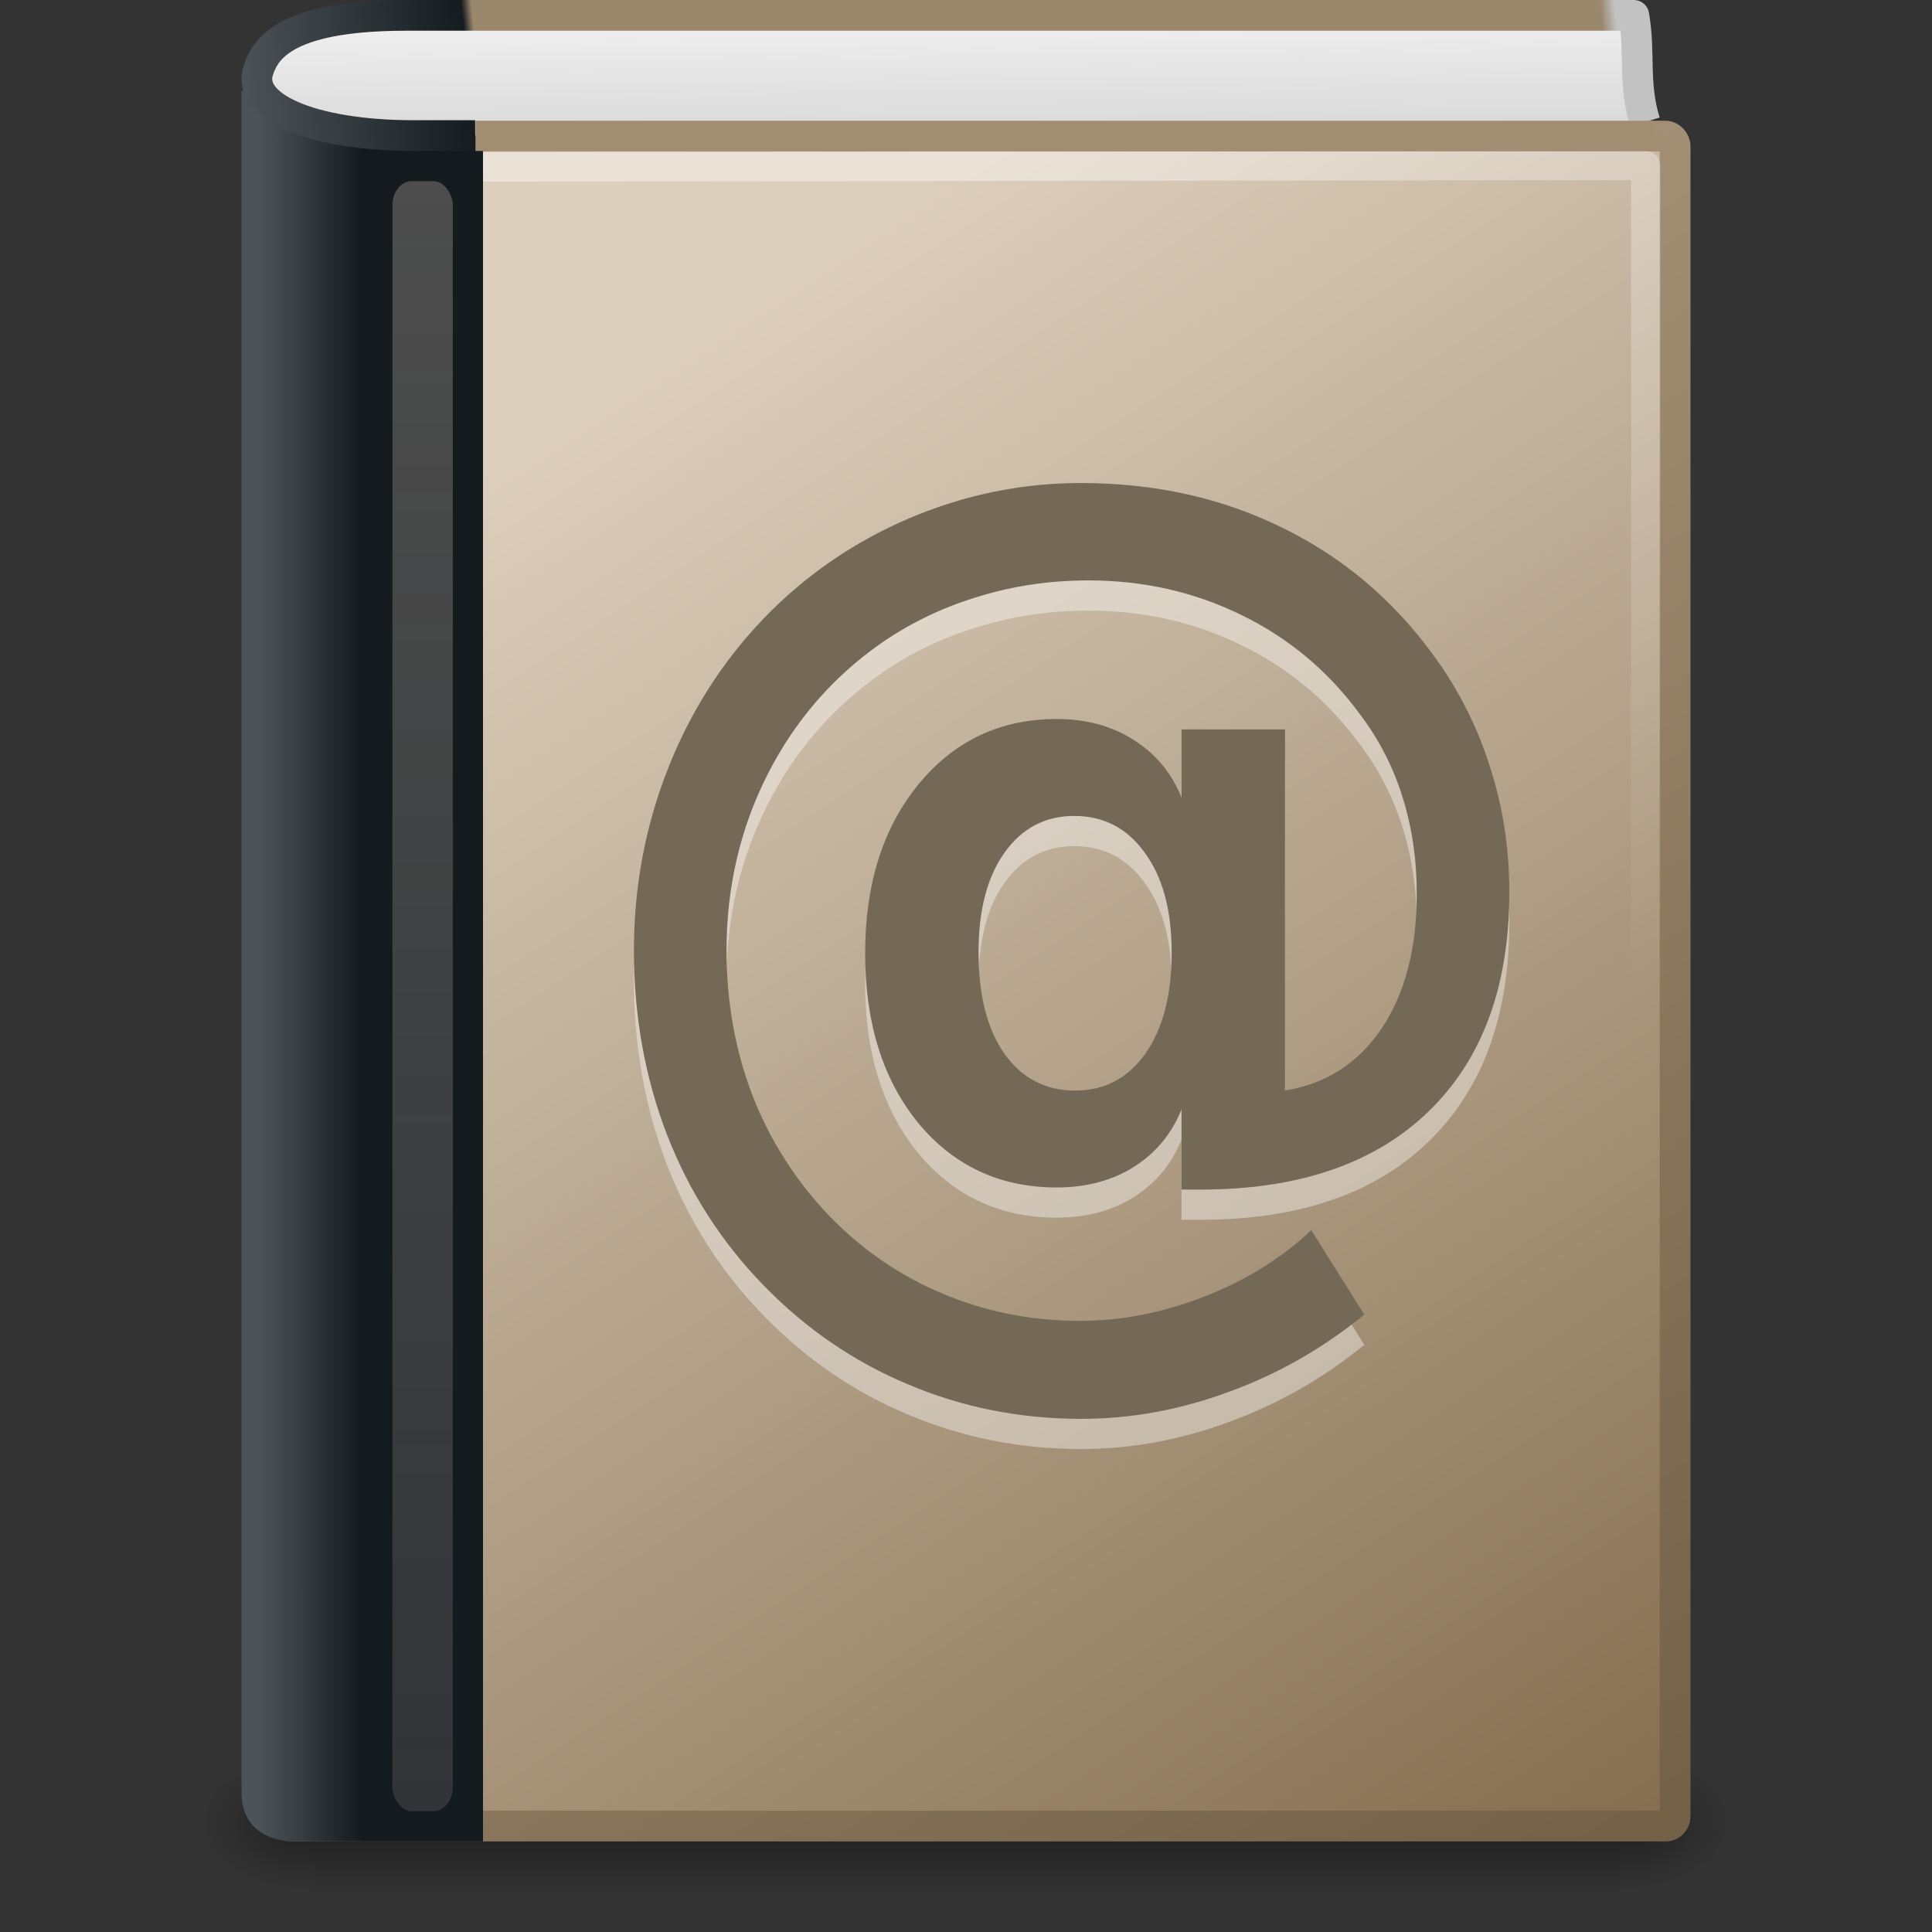 <?xml version="1.0" encoding="UTF-8"?>
<!-- Created with Inkscape (http://www.inkscape.org/) -->
<svg id="svg3506" width="64" height="64" version="1.0" xmlns="http://www.w3.org/2000/svg" xmlns:cc="http://creativecommons.org/ns#" xmlns:dc="http://purl.org/dc/elements/1.1/" xmlns:rdf="http://www.w3.org/1999/02/22-rdf-syntax-ns#" xmlns:xlink="http://www.w3.org/1999/xlink">
 <rect width="100%" height="100%" fill="#333333" stroke="none"/>
 <defs id="defs3508">
  <linearGradient id="linearGradient5060">
   <stop id="stop5062" offset="0"/>
   <stop id="stop5064" style="stop-opacity:0" offset="1"/>
  </linearGradient>
  <linearGradient id="linearGradient2440" x1="24.627" x2="24.64" y1="3.123" y2="4.883" gradientTransform="matrix(1.35 0 0 2.007 1.228 -5.426)" gradientUnits="userSpaceOnUse">
   <stop id="stop2348" style="stop-color:#eee" offset="0"/>
   <stop id="stop2350" style="stop-color:#d9d9da" offset="1"/>
  </linearGradient>
  <linearGradient id="linearGradient2442" x1="5.754" x2="55.495" y1="5.244" y2=".065" gradientTransform="matrix(.963 0 0 .975 2.48 -.222)" gradientUnits="userSpaceOnUse">
   <stop id="stop3915" style="stop-color:#4e555a" offset="0"/>
   <stop id="stop3917" style="stop-color:#151c20" offset=".16"/>
   <stop id="stop3919" style="stop-color:#9b876c" offset=".167"/>
   <stop id="stop3921" style="stop-color:#9b876c" offset=".752"/>
   <stop id="stop3923" style="stop-color:#9b876c" offset=".939"/>
   <stop id="stop3925" style="stop-color:#c2c2c2" offset=".949"/>
   <stop id="stop3927" style="stop-color:#c2c2c2" offset="1"/>
  </linearGradient>
  <linearGradient id="linearGradient2445" x1="28.252" x2="40.978" y1="4.034" y2="24.62" gradientTransform="matrix(1.356 0 0 1.344 -.394 -.588)" gradientUnits="userSpaceOnUse">
   <stop id="stop3200" style="stop-color:#fff" offset="0"/>
   <stop id="stop3202" style="stop-color:#fff;stop-opacity:0" offset="1"/>
  </linearGradient>
  <linearGradient id="linearGradient2448" x1="13.832" x2="13.832" y1="-9.832" y2="44.168" gradientTransform="translate(.168 15.832)" gradientUnits="userSpaceOnUse">
   <stop id="stop3207" style="stop-color:#4d4d4d" offset="0"/>
   <stop id="stop3209" style="stop-color:#4d4d4d;stop-opacity:.517" offset="1"/>
  </linearGradient>
  <linearGradient id="linearGradient2451" x1="5.48" x2="8.5" y1="25.019" y2="25.019" gradientTransform="matrix(1.143 0 0 1.381 2.286 -2.524)" gradientUnits="userSpaceOnUse">
   <stop id="stop8980" style="stop-color:#4d5459;stop-opacity:.996" offset="0"/>
   <stop id="stop8982" style="stop-color:#141b1f" offset="1"/>
  </linearGradient>
  <linearGradient id="linearGradient2454" x1="16.102" x2="38.491" y1="9.889" y2="46" gradientTransform="matrix(1.318 0 0 1.399 2.113 -3.188)" gradientUnits="userSpaceOnUse">
   <stop id="stop8969" style="stop-color:#ddcfbd" offset="0"/>
   <stop id="stop8971" style="stop-color:#856f50" offset="1"/>
  </linearGradient>
  <linearGradient id="linearGradient2456" x1="22.334" x2="53.453" y1="11.03" y2="61.22" gradientTransform="matrix(.948 0 0 1.007 2.156 -.454)" gradientUnits="userSpaceOnUse">
   <stop id="stop3321" style="stop-color:#af9b7f" offset="0"/>
   <stop id="stop3323" style="stop-color:#736148" offset="1"/>
  </linearGradient>
  <linearGradient id="linearGradient2462" x1="302.86" x2="302.86" y1="366.65" y2="609.51" gradientTransform="matrix(.07 0 0 .015 -1.45 38.629)" gradientUnits="userSpaceOnUse">
   <stop id="stop5050" style="stop-opacity:0" offset="0"/>
   <stop id="stop5056" offset=".5"/>
   <stop id="stop5052" style="stop-opacity:0" offset="1"/>
  </linearGradient>
  <radialGradient id="radialGradient2464" cx="605.71" cy="486.65" r="117.14" gradientTransform="matrix(-.024 0 0 .015 21.522 38.629)" gradientUnits="userSpaceOnUse" xlink:href="#linearGradient5060"/>
  <radialGradient id="radialGradient2466" cx="605.71" cy="486.65" r="117.14" gradientTransform="matrix(.024 0 0 .015 26.478 38.629)" gradientUnits="userSpaceOnUse" xlink:href="#linearGradient5060"/>
 </defs>
 <g id="g2877" transform="matrix(1.275 0 0 1.275 1.393 1.808)">
  <rect id="rect2879" x="7" y="44.266" width="34" height="3.734" style="fill:url(#linearGradient2462);opacity:.402"/>
  <path id="path2881" d="m7 44.266v3.734c-1.241 7e-3 -3-0.837-3-1.867 0-1.03 1.385-1.867 3-1.867z" style="fill:url(#radialGradient2464);opacity:.402"/>
  <path id="path2883" d="m41 44.266v3.734c1.241 7e-3 3-0.837 3-1.867 0-1.03-1.385-1.867-3-1.867z" style="fill:url(#radialGradient2466);opacity:.402"/>
 </g>
 <rect id="rect2719" x="9.509" y="4.51" width="45.981" height="55.981" rx=".31" ry=".33" style="fill:url(#linearGradient2454);stroke-linecap:round;stroke-linejoin:round;stroke-miterlimit:0;stroke-width:1.019;stroke:url(#linearGradient2456)"/>
 <path id="path2721" d="m8 3c3.302 2.026 6.258 1.186 8 1.395v56.605h-6.367s-1.633 0-1.633-1.623v-56.377z" style="fill:url(#linearGradient2451)"/>
 <rect id="rect2725" x="13" y="6" width="2" height="54" rx=".64" ry=".799" style="fill:url(#linearGradient2448)"/>
 <path id="path4743" d="m16.483 5.528 38.033-0.044v54.033" style="fill:none;opacity:.4;stroke-linecap:square;stroke-linejoin:round;stroke-width:.967;stroke:url(#linearGradient2445)"/>
 <path id="path2723" d="m54.491 4.043c-0.397-1.293-0.15-2.3-0.369-3.534h-40.657c-2.111 0-4.197 0.3-4.786 1.523-0.033 0.069-0.07 0.138-0.09 0.213-0.54 1.26 1.696 2.246 5.116 2.246h2.037" style="fill:url(#linearGradient2440);stroke-linejoin:round;stroke-miterlimit:0;stroke-width:1.017;stroke:url(#linearGradient2442)"/>
 <path id="path4494" d="m54.75 4.5h-39" style="fill-rule:evenodd;fill:#a18d72;stroke-width:1px;stroke:#a18d72"/>
 <path id="path2432" d="m32.416 32.552c-1.3e-5 1.415 0.284 2.532 0.853 3.349 0.58 0.817 1.361 1.226 2.346 1.226 0.973 5e-6 1.75-0.408 2.329-1.226 0.58-0.829 0.869-1.945 0.869-3.349-2.3e-5 -1.392-0.295-2.491-0.886-3.297-0.58-0.817-1.361-1.226-2.346-1.226-0.962 1.3e-5 -1.733 0.409-2.313 1.226-0.569 0.806-0.853 1.904-0.853 3.297m6.725 5.195c-0.328 0.817-0.858 1.456-1.591 1.916-0.722 0.449-1.569 0.673-2.542 0.673-1.881 2e-6 -3.412-0.713-4.593-2.14-1.17-1.438-1.755-3.308-1.755-5.61-1.2e-5 -2.301 0.59-4.171 1.772-5.61 1.181-1.438 2.706-2.158 4.576-2.158 0.973 1.6e-5 1.821 0.23 2.542 0.69 0.733 0.46 1.263 1.099 1.591 1.916v-2.261h3.428v11.962c1.356-0.219 2.422-0.903 3.199-2.054 0.776-1.162 1.165-2.647 1.165-4.453-3e-5 -1.151-0.159-2.227-0.476-3.228-0.317-1.013-0.798-1.939-1.443-2.779-1.039-1.404-2.34-2.486-3.904-3.245-1.553-0.759-3.237-1.139-5.052-1.139-1.268 1.9e-5 -2.482 0.178-3.641 0.535-1.159 0.345-2.231 0.857-3.215 1.536-1.618 1.128-2.881 2.589-3.789 4.384-0.897 1.784-1.345 3.717-1.345 5.8-6e-6 1.715 0.29 3.325 0.869 4.833 0.59 1.496 1.438 2.819 2.542 3.97 1.093 1.128 2.346 1.985 3.756 2.572 1.422 0.598 2.936 0.898 4.544 0.898 1.378-1e-6 2.756-0.27 4.133-0.811 1.378-0.541 2.553-1.272 3.527-2.192l1.755 2.796c-1.367 1.116-2.86 1.968-4.478 2.555-1.607 0.598-3.242 0.898-4.904 0.898-2.023-4e-6 -3.931-0.38-5.724-1.139-1.793-0.748-3.39-1.841-4.79-3.28-1.4-1.438-2.466-3.101-3.199-4.988-0.733-1.899-1.099-3.935-1.099-6.11-2e-6 -2.094 0.372-4.091 1.115-5.989 0.744-1.899 1.804-3.567 3.182-5.006 1.378-1.427 2.98-2.531 4.806-3.314 1.837-0.782 3.74-1.174 5.708-1.174 2.45 2.5e-5 4.675 0.495 6.676 1.484 2.001 0.978 3.674 2.393 5.019 4.246 0.82 1.128 1.438 2.353 1.853 3.676 0.426 1.312 0.64 2.693 0.64 4.143-3.5e-5 3.118-0.891 5.541-2.674 7.267-1.782 1.726-4.298 2.589-7.545 2.589h-0.64v-2.658" style="fill:#fff;opacity:.4"/>
 <path id="path2779" d="m32.416 31.552c-1.3e-5 1.415 0.284 2.532 0.853 3.349 0.58 0.817 1.361 1.226 2.346 1.226 0.973 5e-6 1.75-0.408 2.329-1.226 0.58-0.829 0.869-1.945 0.869-3.349-2.3e-5 -1.392-0.295-2.491-0.886-3.297-0.58-0.817-1.361-1.226-2.346-1.226-0.962 1.3e-5 -1.733 0.409-2.313 1.226-0.569 0.806-0.853 1.904-0.853 3.297m6.725 5.195c-0.328 0.817-0.858 1.456-1.591 1.916-0.722 0.449-1.569 0.673-2.542 0.673-1.881 2e-6 -3.412-0.713-4.593-2.14-1.17-1.438-1.755-3.308-1.755-5.61-1.2e-5 -2.301 0.59-4.171 1.772-5.61 1.181-1.438 2.706-2.158 4.576-2.158 0.973 1.6e-5 1.821 0.23 2.542 0.69 0.733 0.46 1.263 1.099 1.591 1.916v-2.261h3.428v11.962c1.356-0.219 2.422-0.903 3.199-2.054 0.776-1.162 1.165-2.647 1.165-4.453-3e-5 -1.151-0.159-2.227-0.476-3.228-0.317-1.013-0.798-1.939-1.443-2.779-1.039-1.404-2.34-2.486-3.904-3.245-1.553-0.759-3.237-1.139-5.052-1.139-1.268 1.9e-5 -2.482 0.178-3.641 0.535-1.159 0.345-2.231 0.857-3.215 1.536-1.618 1.128-2.881 2.589-3.789 4.384-0.897 1.784-1.345 3.717-1.345 5.8-6e-6 1.715 0.29 3.325 0.869 4.833 0.59 1.496 1.438 2.819 2.542 3.97 1.093 1.128 2.346 1.985 3.756 2.572 1.422 0.598 2.936 0.898 4.544 0.898 1.378-1e-6 2.756-0.27 4.133-0.811 1.378-0.541 2.553-1.272 3.527-2.192l1.755 2.796c-1.367 1.116-2.86 1.968-4.478 2.555-1.607 0.598-3.242 0.898-4.904 0.898-2.023-4e-6 -3.931-0.38-5.724-1.139-1.793-0.748-3.39-1.841-4.79-3.28-1.4-1.438-2.466-3.101-3.199-4.988-0.733-1.899-1.099-3.935-1.099-6.11-2e-6 -2.094 0.372-4.091 1.115-5.989 0.744-1.899 1.804-3.567 3.182-5.006 1.378-1.427 2.98-2.531 4.806-3.314 1.837-0.782 3.74-1.174 5.708-1.174 2.45 2.5e-5 4.675 0.495 6.676 1.484 2.001 0.978 3.674 2.393 5.019 4.246 0.82 1.128 1.438 2.353 1.853 3.676 0.426 1.312 0.64 2.693 0.64 4.143-3.5e-5 3.118-0.891 5.541-2.674 7.267-1.782 1.726-4.298 2.589-7.545 2.589h-0.64v-2.658" style="fill:#746956"/>
</svg>

